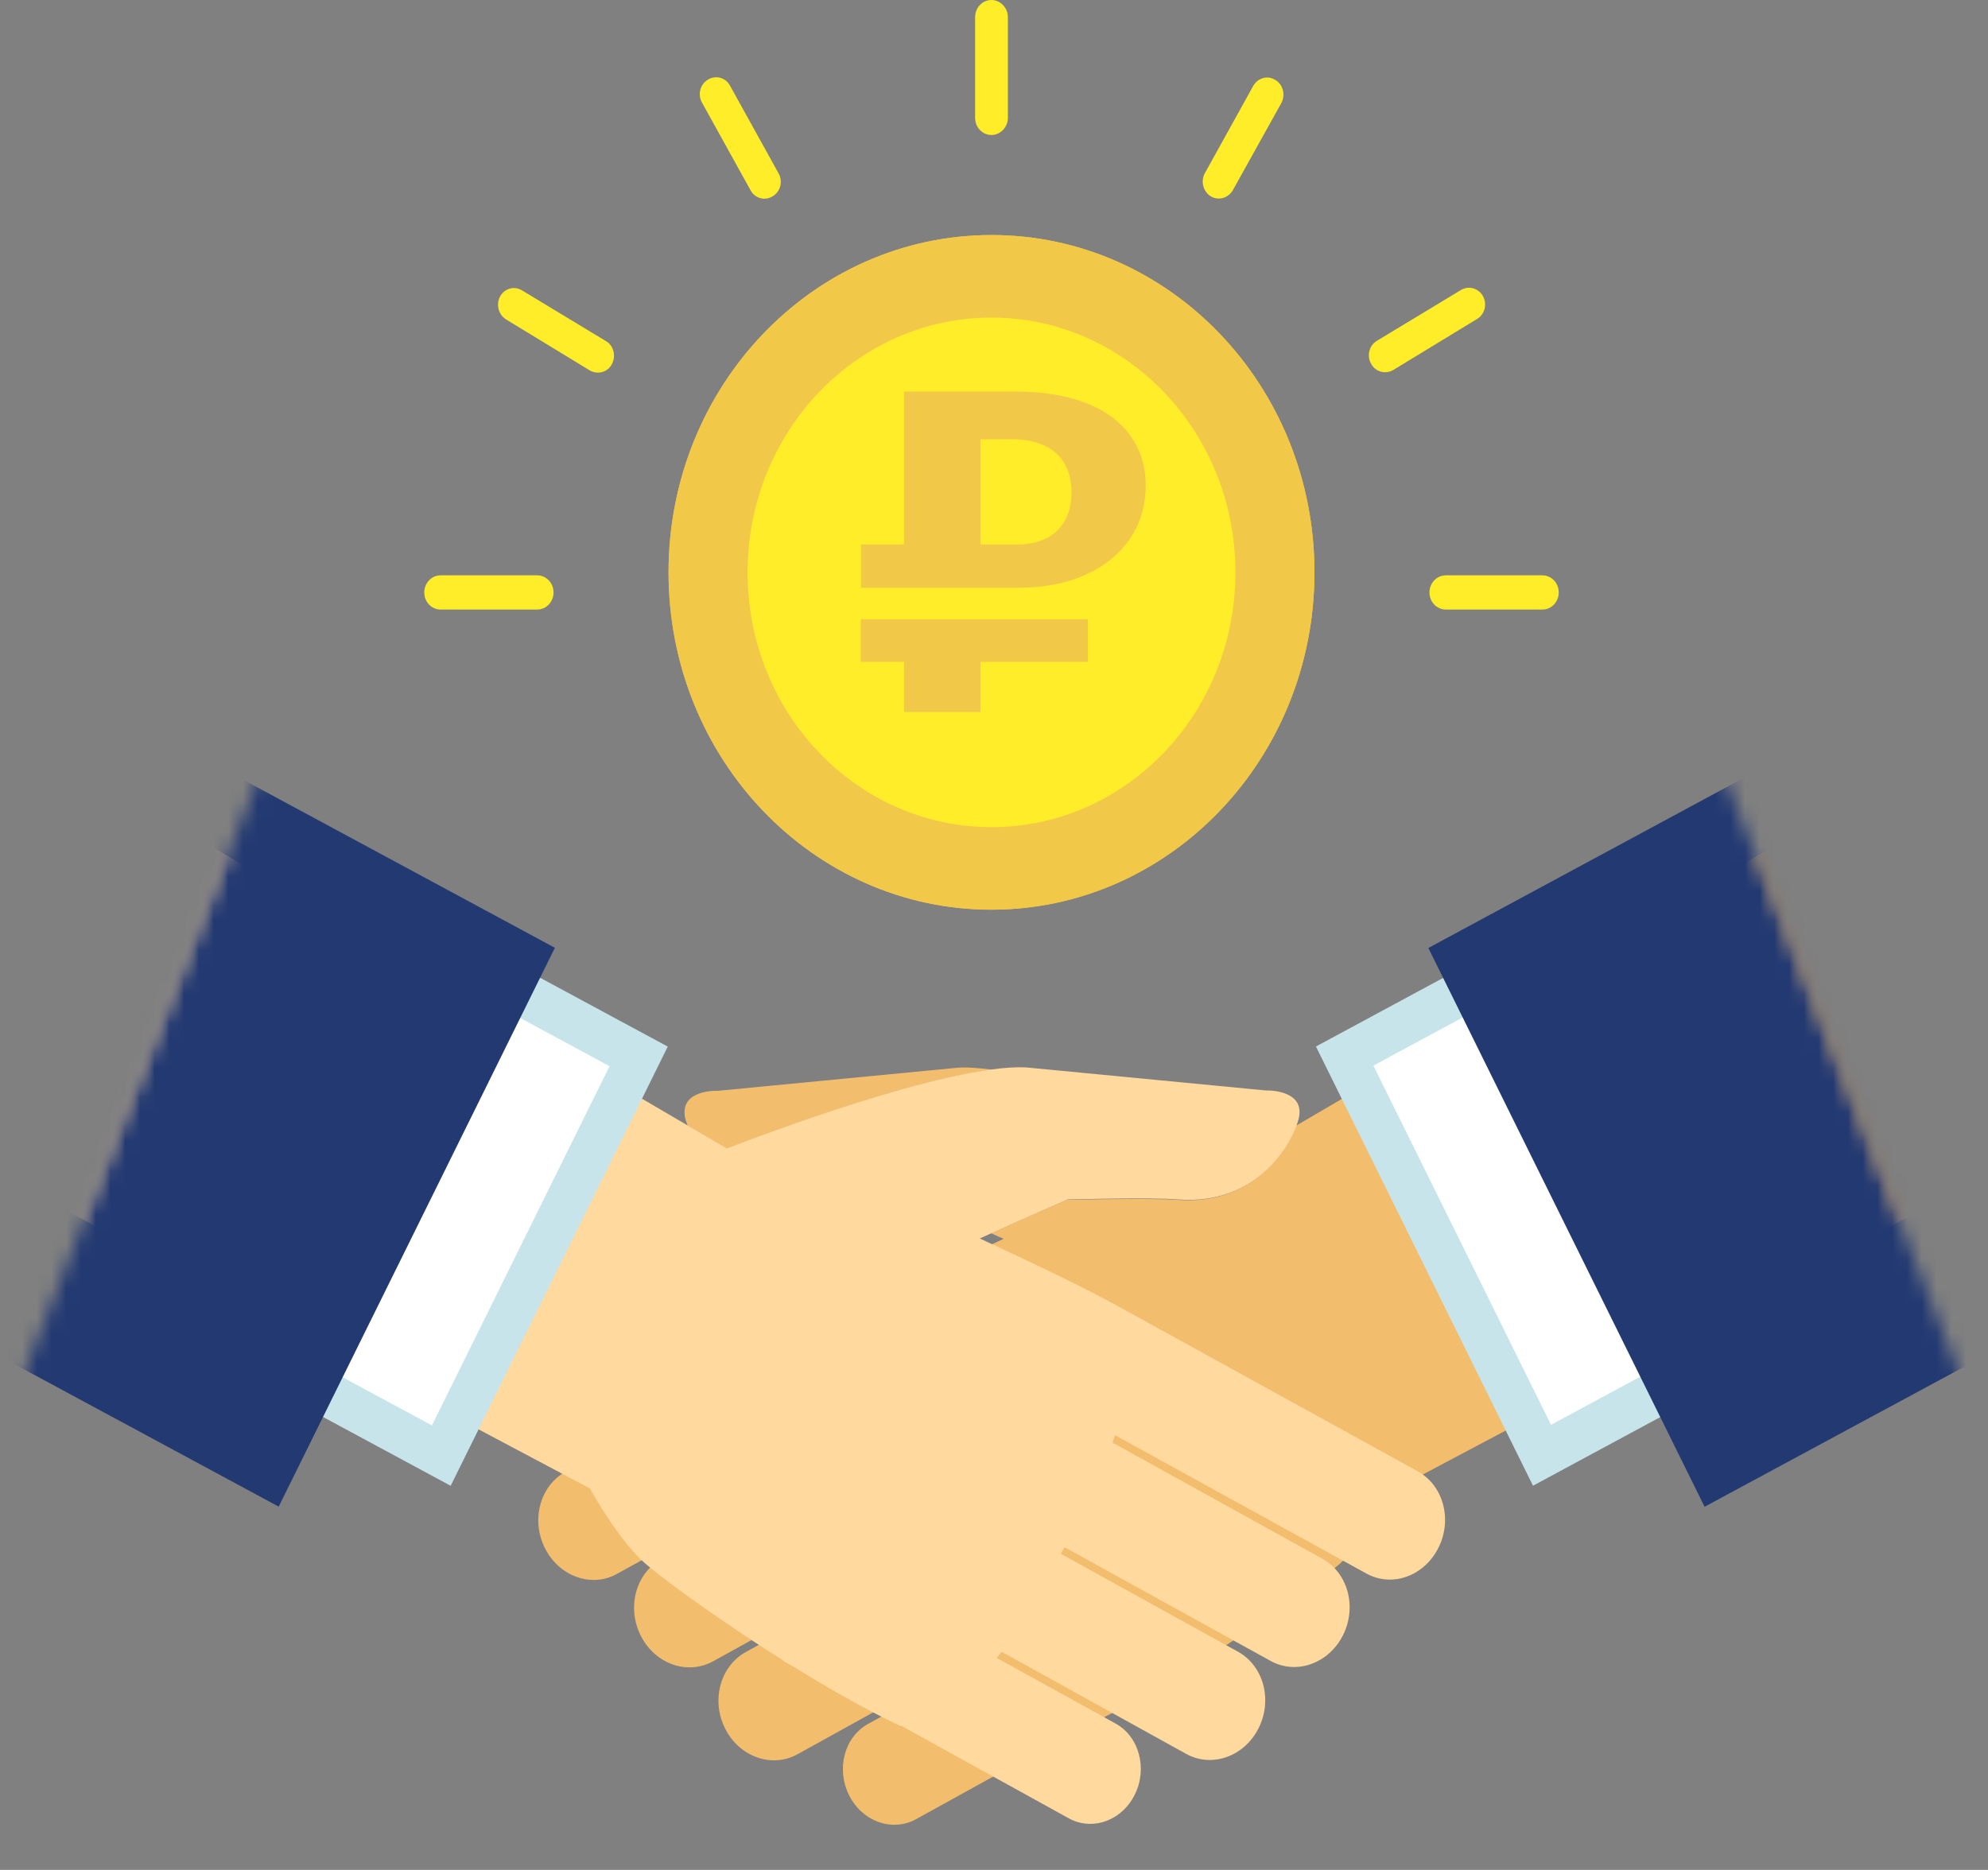 <svg width="135" height="127" viewBox="0 0 135 127" fill="none" xmlns="http://www.w3.org/2000/svg">
<rect x="0" y="0" width="135" height="127" fill="#808080" stroke="none"/>
<mask id="mask0_3668_23809" style="mask-type:luminance" maskUnits="userSpaceOnUse" x="0" y="52" width="135" height="75">
<path d="M116.996 52.464H17.688L0.423 96.365L46.898 126.753H87.787L134.237 96.315L116.996 52.464Z" fill="white"/>
</mask>
<g mask="url(#mask0_3668_23809)">
<path d="M49.363 78.026C50.79 77.47 61.212 73.479 67.354 72.645C66.483 72.544 65.709 72.469 65.032 72.519L48.759 74.085C48.759 74.085 46.196 73.959 46.51 75.853C46.534 76.005 46.607 76.207 46.704 76.46L49.363 78.026Z" fill="#F2BD6D"/>
<path d="M128.99 52.464L88.004 76.461C87.375 78.153 85.078 81.891 79.928 81.487C78.163 81.361 72.456 81.487 72.456 81.487C72.456 81.487 70.207 82.447 67.306 83.761C67.572 83.887 67.862 84.013 68.152 84.14C67.064 84.645 61.792 87.07 59.205 88.51H59.181L38.41 99.952C36.669 100.912 36.04 103.236 37.008 105.156C37.975 107.075 40.175 107.858 41.892 106.899L58.963 97.502C59.036 97.679 59.084 97.856 59.157 98.007L44.915 105.888C43.174 106.848 42.545 109.172 43.512 111.092C44.479 113.011 46.656 113.794 48.421 112.835L62.421 105.105C62.494 105.257 62.59 105.408 62.663 105.56L50.645 112.203C48.904 113.163 48.276 115.487 49.243 117.407C50.21 119.326 52.41 120.109 54.151 119.15L66.701 112.203C66.798 112.355 66.919 112.481 67.015 112.633L58.963 117.078C57.343 117.962 56.763 120.135 57.658 121.928C58.552 123.722 60.608 124.454 62.228 123.545L73.52 117.306C73.52 117.306 73.544 117.306 73.544 117.331C73.544 117.331 76.325 116.093 80.798 113.315L81.161 113.112C81.33 113.011 81.475 112.91 81.62 112.809C84.449 111.016 89.334 107.656 91.002 106.191C92.211 105.105 93.71 102.882 94.654 101.19L141.443 76.36L128.99 52.464Z" fill="#F2BD6D"/>
<path d="M77.051 121.904C77.945 120.135 77.365 117.938 75.745 117.054L67.693 112.608C67.79 112.456 67.91 112.33 68.007 112.179L80.557 119.125C82.298 120.085 84.498 119.302 85.465 117.382C86.433 115.462 85.804 113.138 84.063 112.179L72.045 105.535C72.118 105.384 72.215 105.232 72.287 105.081L86.287 112.81C88.028 113.77 90.229 112.987 91.196 111.067C92.163 109.147 91.535 106.823 89.794 105.864L75.551 97.983C75.6 97.806 75.672 97.629 75.721 97.477L92.792 106.874C94.533 107.834 96.709 107.051 97.676 105.131C98.644 103.211 98.015 100.887 96.274 99.928L75.503 88.485C75.503 88.485 75.503 88.485 75.479 88.485C72.891 87.045 67.62 84.62 66.532 84.115C69.821 82.625 72.505 81.463 72.505 81.463C72.505 81.463 78.211 81.311 79.976 81.463C85.9 81.917 88.053 76.916 88.222 75.83C88.536 73.961 85.949 74.062 85.949 74.062L69.675 72.496C64.356 72.243 50.984 77.371 49.364 78.002L5.694 52.414L-6.734 76.259L40.055 101.09C40.998 102.782 42.473 105.005 43.706 106.091C45.374 107.581 50.234 110.941 53.088 112.709C53.233 112.835 53.378 112.936 53.547 113.012L53.91 113.214C58.383 115.993 61.164 117.23 61.164 117.23C61.164 117.23 61.188 117.23 61.188 117.205L72.481 123.444C74.1 124.404 76.156 123.697 77.051 121.904Z" fill="#FFD99E"/>
</g>
<mask id="mask1_3668_23809" style="mask-type:luminance" maskUnits="userSpaceOnUse" x="0" y="52" width="135" height="75">
<path d="M116.996 52.464H17.688L0.423 96.365L46.898 126.753H87.787L134.237 96.315L116.996 52.464Z" fill="white"/>
</mask>
<g mask="url(#mask1_3668_23809)">
<path d="M13.33 53.819L-1.411 83.649L30.604 100.913L45.345 71.083L13.33 53.819Z" fill="#C8E4EB"/>
<path d="M14.578 57.952L2.519 82.348L29.331 96.811L41.391 72.415L14.578 57.952Z" fill="white"/>
<path d="M11.726 50.376L-7.03 88.332L18.926 102.329L37.681 64.373L11.726 50.376Z" fill="#233972"/>
<path d="M121.355 53.825L89.362 71.077L104.102 100.908L136.096 83.655L121.355 53.825Z" fill="#C8E4EB"/>
<path d="M120.077 57.912L93.265 72.375L105.324 96.771L132.137 82.308L120.077 57.912Z" fill="white"/>
<path d="M122.948 50.386L96.995 64.386L115.755 102.337L141.708 88.338L122.948 50.386Z" fill="#233972"/>
</g>
<path d="M89.262 38.874C89.262 26.219 79.445 15.964 67.331 15.964C55.216 15.964 45.399 26.219 45.399 38.874C45.399 51.529 55.216 61.785 67.331 61.785C79.445 61.76 89.262 51.504 89.262 38.874Z" fill="#F2C849"/>
<path d="M67.331 56.177C76.478 56.177 83.894 48.43 83.894 38.874C83.894 29.318 76.478 21.571 67.331 21.571C58.183 21.571 50.767 29.318 50.767 38.874C50.767 48.43 58.183 56.177 67.331 56.177Z" fill="#FFED29"/>
<path d="M67.331 15.964C55.216 15.964 45.399 26.219 45.399 38.874C45.399 51.529 55.216 61.785 67.331 61.785C79.445 61.785 89.262 51.529 89.262 38.874C89.262 26.219 79.445 15.964 67.331 15.964ZM67.331 58.981C56.715 58.981 48.083 49.963 48.083 38.874C48.083 27.785 56.715 18.768 67.331 18.768C77.946 18.768 86.578 27.785 86.578 38.874C86.578 49.938 77.946 58.981 67.331 58.981Z" fill="#F2C849"/>
<path d="M68.442 8.007C68.442 8.639 67.935 9.169 67.33 9.169C66.726 9.169 66.218 8.664 66.218 8.007V1.162C66.218 0.53 66.701 0 67.33 0C67.935 0 68.442 0.53 68.442 1.162V8.007Z" fill="#FFED29"/>
<path d="M83.725 12.908C83.41 13.464 82.733 13.641 82.225 13.338C81.694 13.009 81.524 12.302 81.814 11.771L85.103 5.835C85.417 5.28 86.094 5.103 86.602 5.431C87.134 5.734 87.303 6.442 87.013 6.997L83.725 12.908Z" fill="#FFED29"/>
<path d="M94.606 25.134C94.074 25.437 93.397 25.26 93.106 24.704C92.792 24.149 92.986 23.441 93.517 23.138L99.2 19.703C99.732 19.375 100.409 19.577 100.699 20.107C101.013 20.663 100.82 21.37 100.288 21.673L94.606 25.134Z" fill="#FFED29"/>
<path d="M98.184 41.4C97.58 41.4 97.072 40.895 97.072 40.238C97.072 39.607 97.556 39.076 98.184 39.076H104.737C105.342 39.076 105.849 39.581 105.849 40.238C105.849 40.87 105.366 41.4 104.737 41.4H98.184Z" fill="#FFED29"/>
<path d="M29.923 41.4C29.319 41.4 28.811 40.895 28.811 40.238C28.811 39.607 29.295 39.076 29.923 39.076H36.476C37.081 39.076 37.589 39.581 37.589 40.238C37.589 40.87 37.105 41.4 36.476 41.4H29.923Z" fill="#FFED29"/>
<path d="M34.372 21.699C33.84 21.371 33.671 20.664 33.961 20.133C34.276 19.578 34.928 19.401 35.46 19.729L41.143 23.165C41.675 23.468 41.844 24.175 41.554 24.731C41.264 25.286 40.587 25.463 40.055 25.16L34.372 21.699Z" fill="#FFED29"/>
<path d="M47.672 6.971C47.357 6.416 47.551 5.708 48.083 5.405C48.615 5.077 49.292 5.279 49.582 5.835L52.87 11.771C53.185 12.326 52.991 13.034 52.459 13.337C51.927 13.665 51.25 13.463 50.96 12.907L47.672 6.971Z" fill="#FFED29"/>
<path d="M58.471 36.98H61.385V26.597H69.087C70.366 26.597 71.538 26.735 72.602 27.013C73.676 27.28 74.593 27.681 75.355 28.216C76.126 28.751 76.727 29.419 77.156 30.221C77.586 31.014 77.8 31.934 77.8 32.984C77.8 33.994 77.6 34.925 77.2 35.777C76.8 36.619 76.219 37.352 75.457 37.975C74.706 38.59 73.793 39.07 72.719 39.416C71.645 39.753 70.435 39.922 69.087 39.922H58.471V36.98ZM66.583 36.98H69.19C69.688 36.98 70.151 36.906 70.581 36.757C71.02 36.609 71.401 36.391 71.723 36.104C72.045 35.807 72.299 35.435 72.485 34.99C72.67 34.544 72.763 34.024 72.763 33.43C72.763 32.885 72.68 32.395 72.514 31.959C72.348 31.514 72.099 31.137 71.767 30.83C71.435 30.513 71.015 30.271 70.508 30.102C70.01 29.924 69.424 29.835 68.751 29.835H66.583V36.98ZM58.456 42.061H73.876V44.957H66.583V48.359H61.385V44.957H58.456V42.061Z" fill="#F2C849"/>
</svg>
